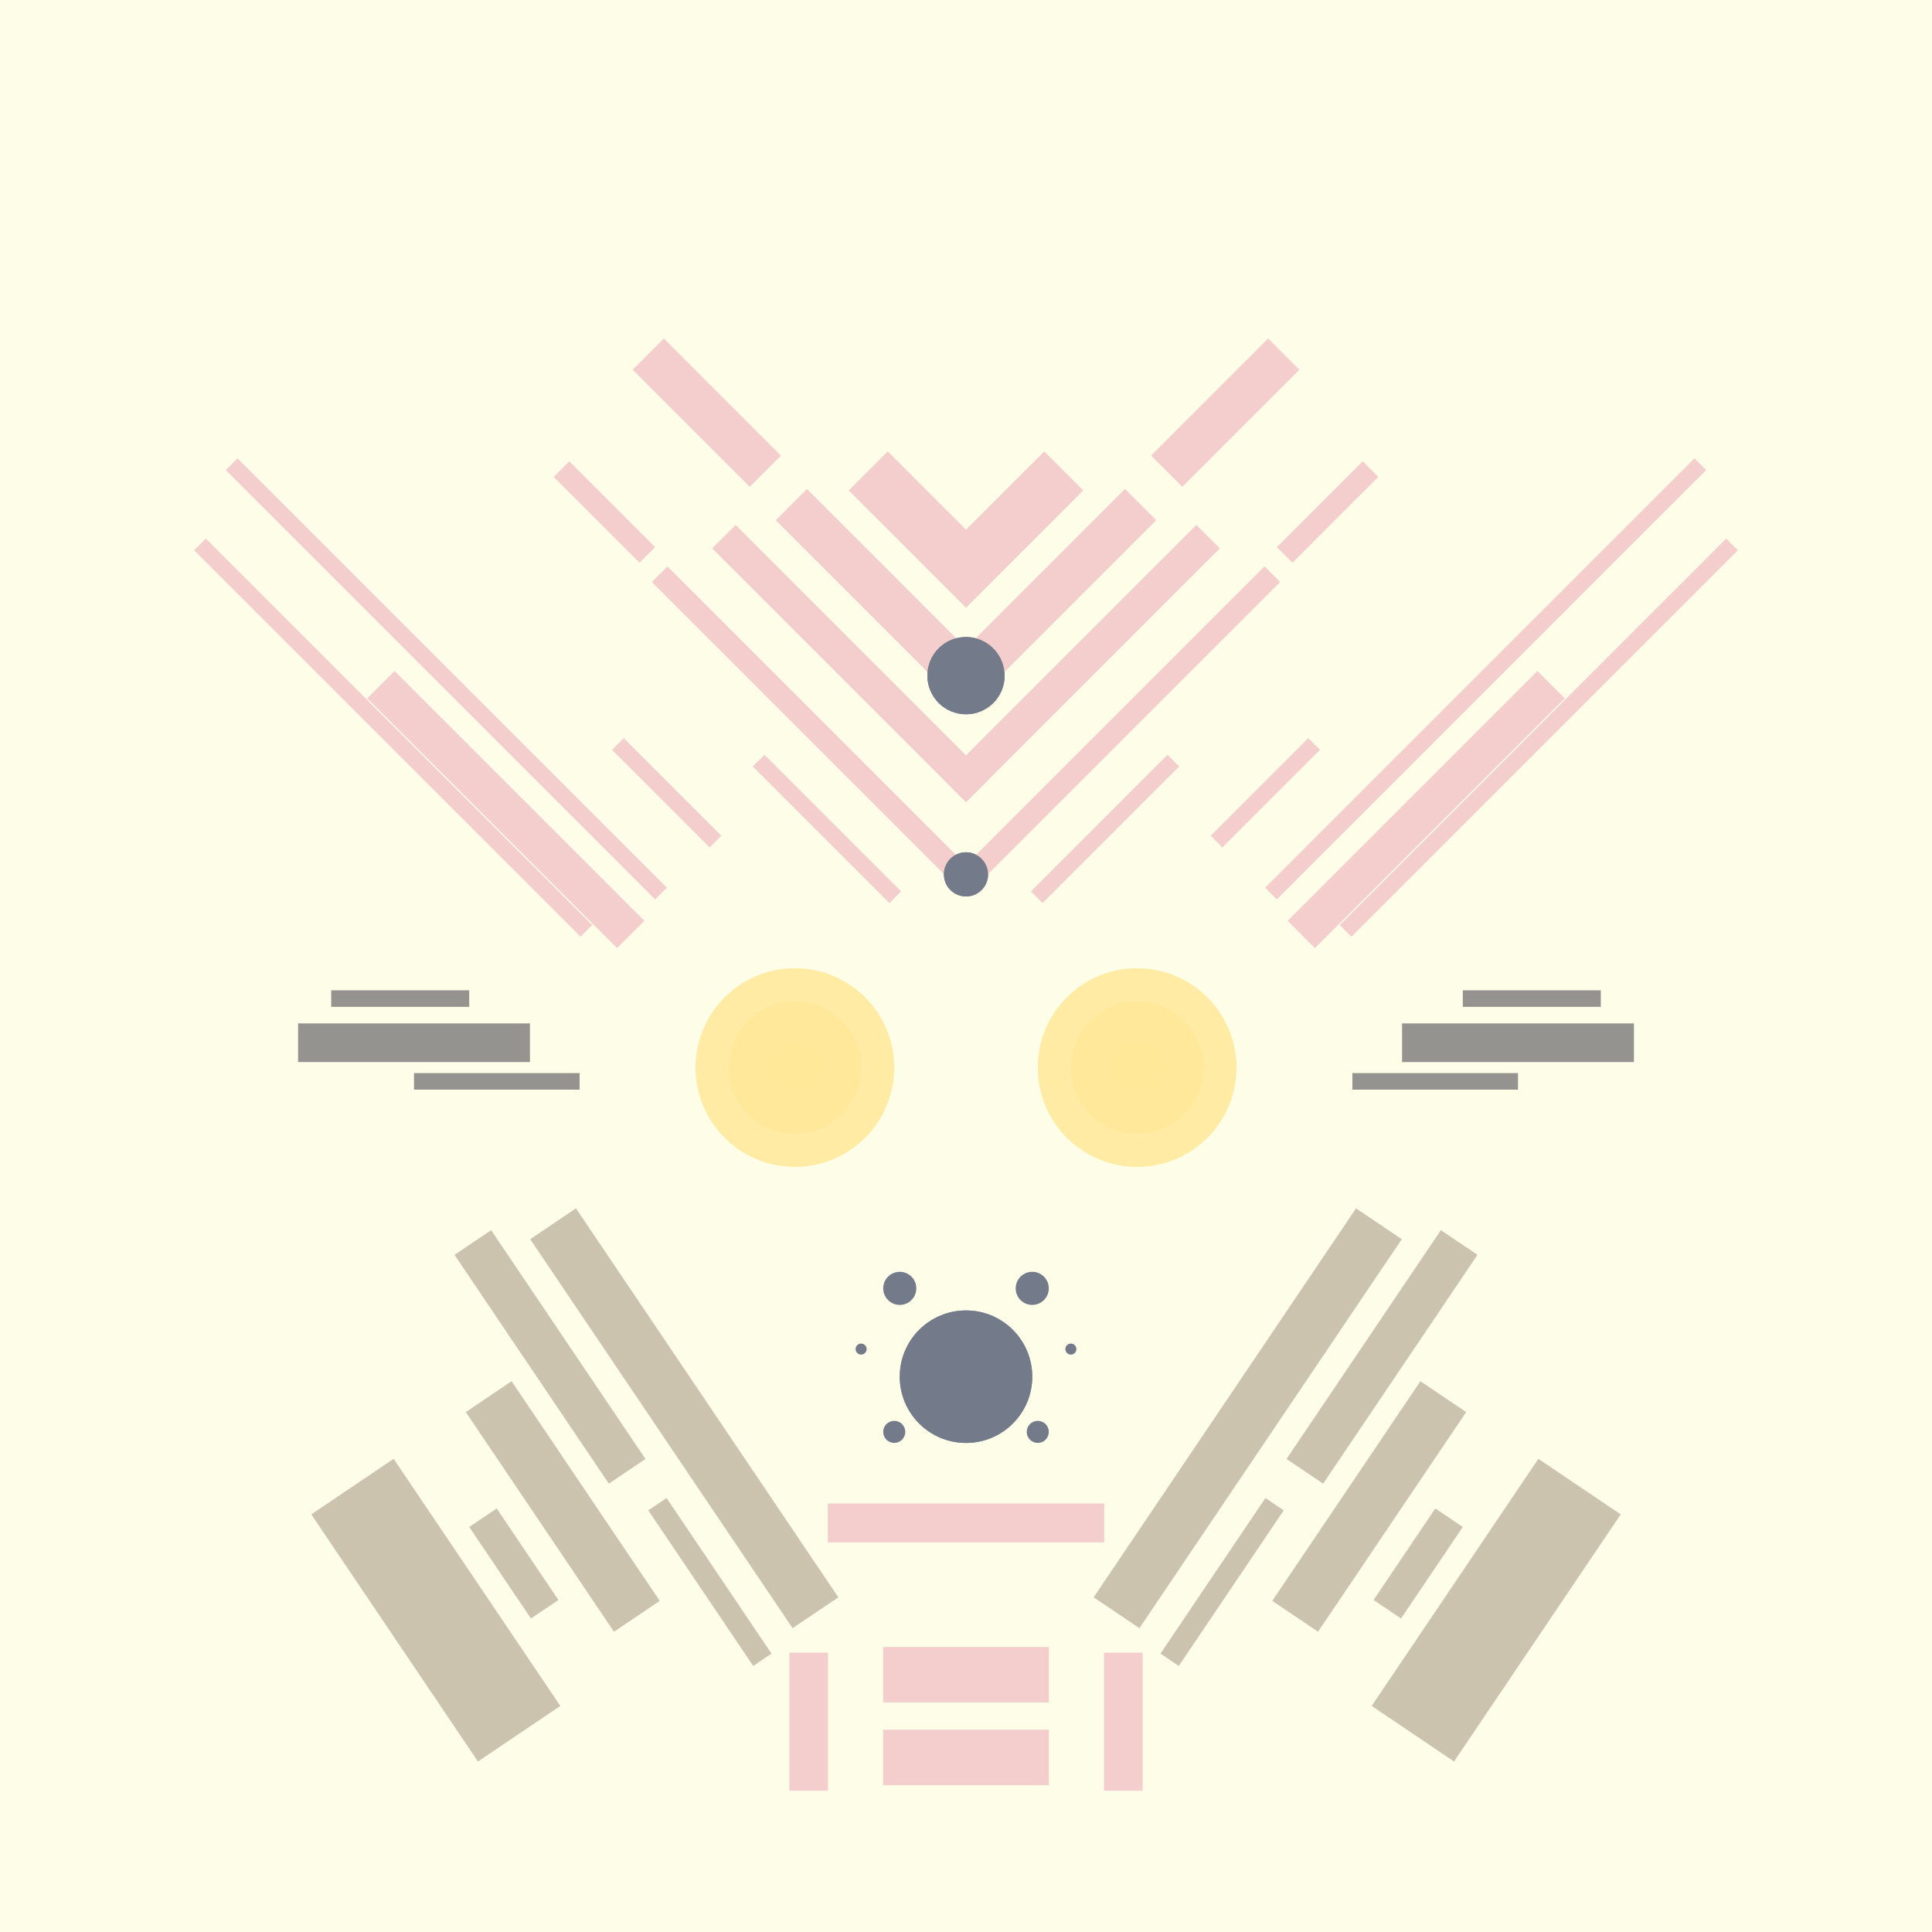 <svg xmlns='http://www.w3.org/2000/svg' preserveAspectRatio='xMinYMin meet' viewBox='0 0 350 350'> <filter id='neon' y='-2' x='-1' width='350' height='350'><feDropShadow flood-color='#8A795D' dx='0' dy='6' flood-opacity='0.65' stdDeviation='2.5' result='shadow'/><feOffset in='StrokePaint' dx='0' dy='2.4' result='offStrPnt'/><feFlood flood-color='#4A4132' flood-opacity='2' result='flood1' /><feOffset in='SourceGraphic' dx='0' dy='2' result='offFlood'/><feOffset in='SourceGraphic' dx='0' dy='9' result='offShadow'/><feComposite in='flood1' in2='offFlood' operator='in'  result='cmpFlood' /><feComposite in='shadow' in2='offShadow' operator='in' result='cmpSha' /><feGaussianBlur in='offStrPnt' stdDeviation='1' result='bStrokeP'/><feGaussianBlur in='cmpFlood' stdDeviation='0.6' result='bFlood'/><feGaussianBlur in='cmpSha' stdDeviation='0.6' result='bShadow'/><feMerge><feMergeNode in='bStrokeP'/><feMergeNode in='bshadow'/><feMergeNode in='bFlood'/><feMergeNode in='SourceGraphic'/></feMerge></filter>  <rect width='100%'  height='100%' fill='#FDFDE8'/> <g filter='url(#neon)' ><rect x='160' y= '300' width='30 ' height=  '10 '  fill= '#F4CDCD' /><rect x='160' y= '285' width='30 ' height=  '10 '  fill= '#F4CDCD' /><rect x='143' y= '286' width='7  ' height=  '25 '  fill= '#F4CDCD' /><rect x='150' y= '259' width='50 ' height=  '7  '  fill= '#F4CDCD' /><rect x='70 ' y= '251' width='18 ' height=  '54 '  fill= '#CCC3AF' transform = '  translate( -142   , 92  ) rotate ( -34)'  /><rect x='96 ' y= '207' width='8  ' height=  '50 '  fill= '#CCC3AF' transform = '  translate( -113   , 96  ) rotate ( -34)'  /><rect x='97 ' y= '236' width='10 ' height=  '48 '  fill= '#CCC3AF' transform = '  translate( -128   , 101 ) rotate ( -34)'  /><rect x='127' y= '256' width='4  ' height=  '34 '  fill= '#CCC3AF' transform = '  translate( -131   , 119 ) rotate ( -34)'  /><rect x='90 ' y= '260' width='6  ' height=  '20 '  fill= '#CCC3AF' transform = '  translate( -135   , 98  ) rotate ( -34)'  /><rect x='119' y= '201' width='10 ' height=  '85 '  fill= '#CCC3AF' transform = '  translate( -115   , 111 ) rotate ( -34)'  /><rect x='160' y= '300' width='30 ' height=  '10 '  fill= '#F4CDCD' transform= 'scale(-1,1) translate(-350,0)'/><rect x='160' y= '285' width='30 ' height=  '10 '  fill= '#F4CDCD' transform= 'scale(-1,1) translate(-350,0)'/><rect x='143' y= '286' width='7  ' height=  '25 '  fill= '#F4CDCD' transform= 'scale(-1,1) translate(-350,0)'/><rect x='150' y= '259' width='50 ' height=  '7  '  fill= '#F4CDCD' transform= 'scale(-1,1) translate(-350,0)'/><rect x='70 ' y= '251' width='18 ' height=  '54 '  fill= '#CCC3AF' transform = ' scale(-1,1)  translate(-350,0) translate( -142   , 92  ) rotate ( -34)'  /><rect x='96 ' y= '207' width='8  ' height=  '50 '  fill= '#CCC3AF' transform = ' scale(-1,1)  translate(-350,0) translate( -113   , 96  ) rotate ( -34)'  /><rect x='97 ' y= '236' width='10 ' height=  '48 '  fill= '#CCC3AF' transform = ' scale(-1,1)  translate(-350,0) translate( -128   , 101 ) rotate ( -34)'  /><rect x='127' y= '256' width='4  ' height=  '34 '  fill= '#CCC3AF' transform = ' scale(-1,1)  translate(-350,0) translate( -131   , 119 ) rotate ( -34)'  /><rect x='90 ' y= '260' width='6  ' height=  '20 '  fill= '#CCC3AF' transform = ' scale(-1,1)  translate(-350,0) translate( -135   , 98  ) rotate ( -34)'  /><rect x='119' y= '201' width='10 ' height=  '85 '  fill= '#CCC3AF' transform = ' scale(-1,1)  translate(-350,0) translate( -115   , 111 ) rotate ( -34)'  /><rect x='75 ' y= '181' width='30 ' height=  '3  '  fill= '#94938F' /><rect x='60 ' y= '166' width='25 ' height=  '3  '  fill= '#94938F' /><rect x='54 ' y= '172' width='42 ' height=  '7  '  fill= '#94938F' /><rect x='107' y= '129' width='25 ' height=  '3  '  fill= '#F4CDCD' transform = '  translate( 113 , 307 ) rotate ( -135  )'  /><rect x='26 ' y= '109' width='110' height=  '3  '  fill= '#F4CDCD' transform = '  translate( 60  , 245 ) rotate ( -135  )'  /><rect x='23 ' y= '118' width='99 ' height=  '3  '  fill= '#F4CDCD' transform = '  translate( 38  , 256 ) rotate ( -135  )'  /><rect x='60 ' y= '129' width='64 ' height=  '7  '  fill= '#F4CDCD' transform = '  translate( 63  , 292 ) rotate ( -135  )'  /><rect x='132' y= '135' width='35 ' height=  '3  '  fill= '#F4CDCD' transform = '  translate( 159 , 339 ) rotate ( -135  )'  /><rect x='108' y= '116' width='80 ' height=  '4  '  fill= '#F4CDCD' transform = '  translate( 169 , 307 ) rotate ( -135  )'  /><rect x='98 ' y= '78 ' width='22 ' height=  '4  '  fill= '#F4CDCD' transform = '  translate( 130 , 213 ) rotate ( -135  )'  /><rect x='121' y= '104' width='65 ' height=  '6  '  fill= '#F4CDCD' transform = '  translate( 187 , 291 ) rotate ( -135  )'  /><rect x='137' y= '91 ' width='48 ' height=  '8  '  fill= '#F4CDCD' transform = '  translate( 207 , 276 ) rotate ( -135  )'  /><rect x='112' y= '58 ' width='30 ' height=  '8  '  fill= '#F4CDCD' transform = '  translate( 174 , 195 ) rotate ( -135  )'  /><rect x='153' y= '78 ' width='30 ' height=  '10 '  fill= '#F4CDCD' transform = '  translate( 228 , 260 ) rotate ( -135  )'  /><circle cx='175' cy='145' r ='4  '  fill= '#737B8B' /><circle cx='175' cy='109' r ='7  '  fill= '#737B8B' /><rect x='75 ' y= '181' width='30 ' height=  '3  '  fill= '#94938F' transform= 'scale(-1,1) translate(-350,0)'/><rect x='60 ' y= '166' width='25 ' height=  '3  '  fill= '#94938F' transform= 'scale(-1,1) translate(-350,0)'/><rect x='54 ' y= '172' width='42 ' height=  '7  '  fill= '#94938F' transform= 'scale(-1,1) translate(-350,0)'/><rect x='107' y= '129' width='25 ' height=  '3  '  fill= '#F4CDCD' transform = ' scale(-1,1)  translate(-350,0) translate( 113 , 307 ) rotate ( -135  )'  /><rect x='26 ' y= '109' width='110' height=  '3  '  fill= '#F4CDCD' transform = ' scale(-1,1)  translate(-350,0) translate( 60  , 245 ) rotate ( -135  )'  /><rect x='23 ' y= '118' width='99 ' height=  '3  '  fill= '#F4CDCD' transform = ' scale(-1,1)  translate(-350,0) translate( 38  , 256 ) rotate ( -135  )'  /><rect x='60 ' y= '129' width='64 ' height=  '7  '  fill= '#F4CDCD' transform = ' scale(-1,1)  translate(-350,0) translate( 63  , 292 ) rotate ( -135  )'  /><rect x='132' y= '135' width='35 ' height=  '3  '  fill= '#F4CDCD' transform = ' scale(-1,1)  translate(-350,0) translate( 159 , 339 ) rotate ( -135  )'  /><rect x='108' y= '116' width='80 ' height=  '4  '  fill= '#F4CDCD' transform = ' scale(-1,1)  translate(-350,0) translate( 169 , 307 ) rotate ( -135  )'  /><rect x='98 ' y= '78 ' width='22 ' height=  '4  '  fill= '#F4CDCD' transform = ' scale(-1,1)  translate(-350,0) translate( 130 , 213 ) rotate ( -135  )'  /><rect x='121' y= '104' width='65 ' height=  '6  '  fill= '#F4CDCD' transform = ' scale(-1,1)  translate(-350,0) translate( 187 , 291 ) rotate ( -135  )'  /><rect x='137' y= '91 ' width='48 ' height=  '8  '  fill= '#F4CDCD' transform = ' scale(-1,1)  translate(-350,0) translate( 207 , 276 ) rotate ( -135  )'  /><rect x='112' y= '58 ' width='30 ' height=  '8  '  fill= '#F4CDCD' transform = ' scale(-1,1)  translate(-350,0) translate( 174 , 195 ) rotate ( -135  )'  /><rect x='153' y= '78 ' width='30 ' height=  '10 '  fill= '#F4CDCD' transform = ' scale(-1,1)  translate(-350,0) translate( 228 , 260 ) rotate ( -135  )'  /><circle cx='175' cy='145' r ='4  '  fill= '#737B8B' transform= 'scale(-1,1) translate(-350,0)'/><circle cx='175' cy='109' r ='7  '  fill= '#737B8B' transform= 'scale(-1,1) translate(-350,0)'/><circle cx='175' cy='236' r ='12 '  fill= '#737B8B' /><circle cx='163' cy='220' r ='3  '  fill= '#737B8B' /><circle cx='162' cy='246' r ='2  '  fill= '#737B8B' /><circle cx='156' cy='231' r ='1  '  fill= '#737B8B' /><circle cx='175' cy='236' r ='12 '  fill= '#737B8B' transform= 'scale(-1,1) translate(-350,0)'/><circle cx='163' cy='220' r ='3  '  fill= '#737B8B' transform= 'scale(-1,1) translate(-350,0)'/><circle cx='162' cy='246' r ='2  '  fill= '#737B8B' transform= 'scale(-1,1) translate(-350,0)'/><circle cx='156' cy='231' r ='1  '  fill= '#737B8B' transform= 'scale(-1,1) translate(-350,0)'/></g><g fill-opacity='0.85'><circle cx='144' cy='180' r ='18 '  fill= '#FFE898' filter='url(#neon)'  /><circle cx='144' cy='180' r ='12 '  fill= '#FFE898' filter='url(#neon)'  /><circle cx='144' cy='180' r ='5  '  fill= '#FFE898' filter='url(#neon)'  /><circle cx='144' cy='180' r ='18 '  fill= '#FFE898' filter='url(#neon)'  transform= 'scale(-1,1) translate(-350,0)'/><circle cx='144' cy='180' r ='12 '  fill= '#FFE898' filter='url(#neon)'  transform= 'scale(-1,1) translate(-350,0)'/><circle cx='144' cy='180' r ='5  '  fill= '#FFE898' filter='url(#neon)'  transform= 'scale(-1,1) translate(-350,0)'/></g></svg>